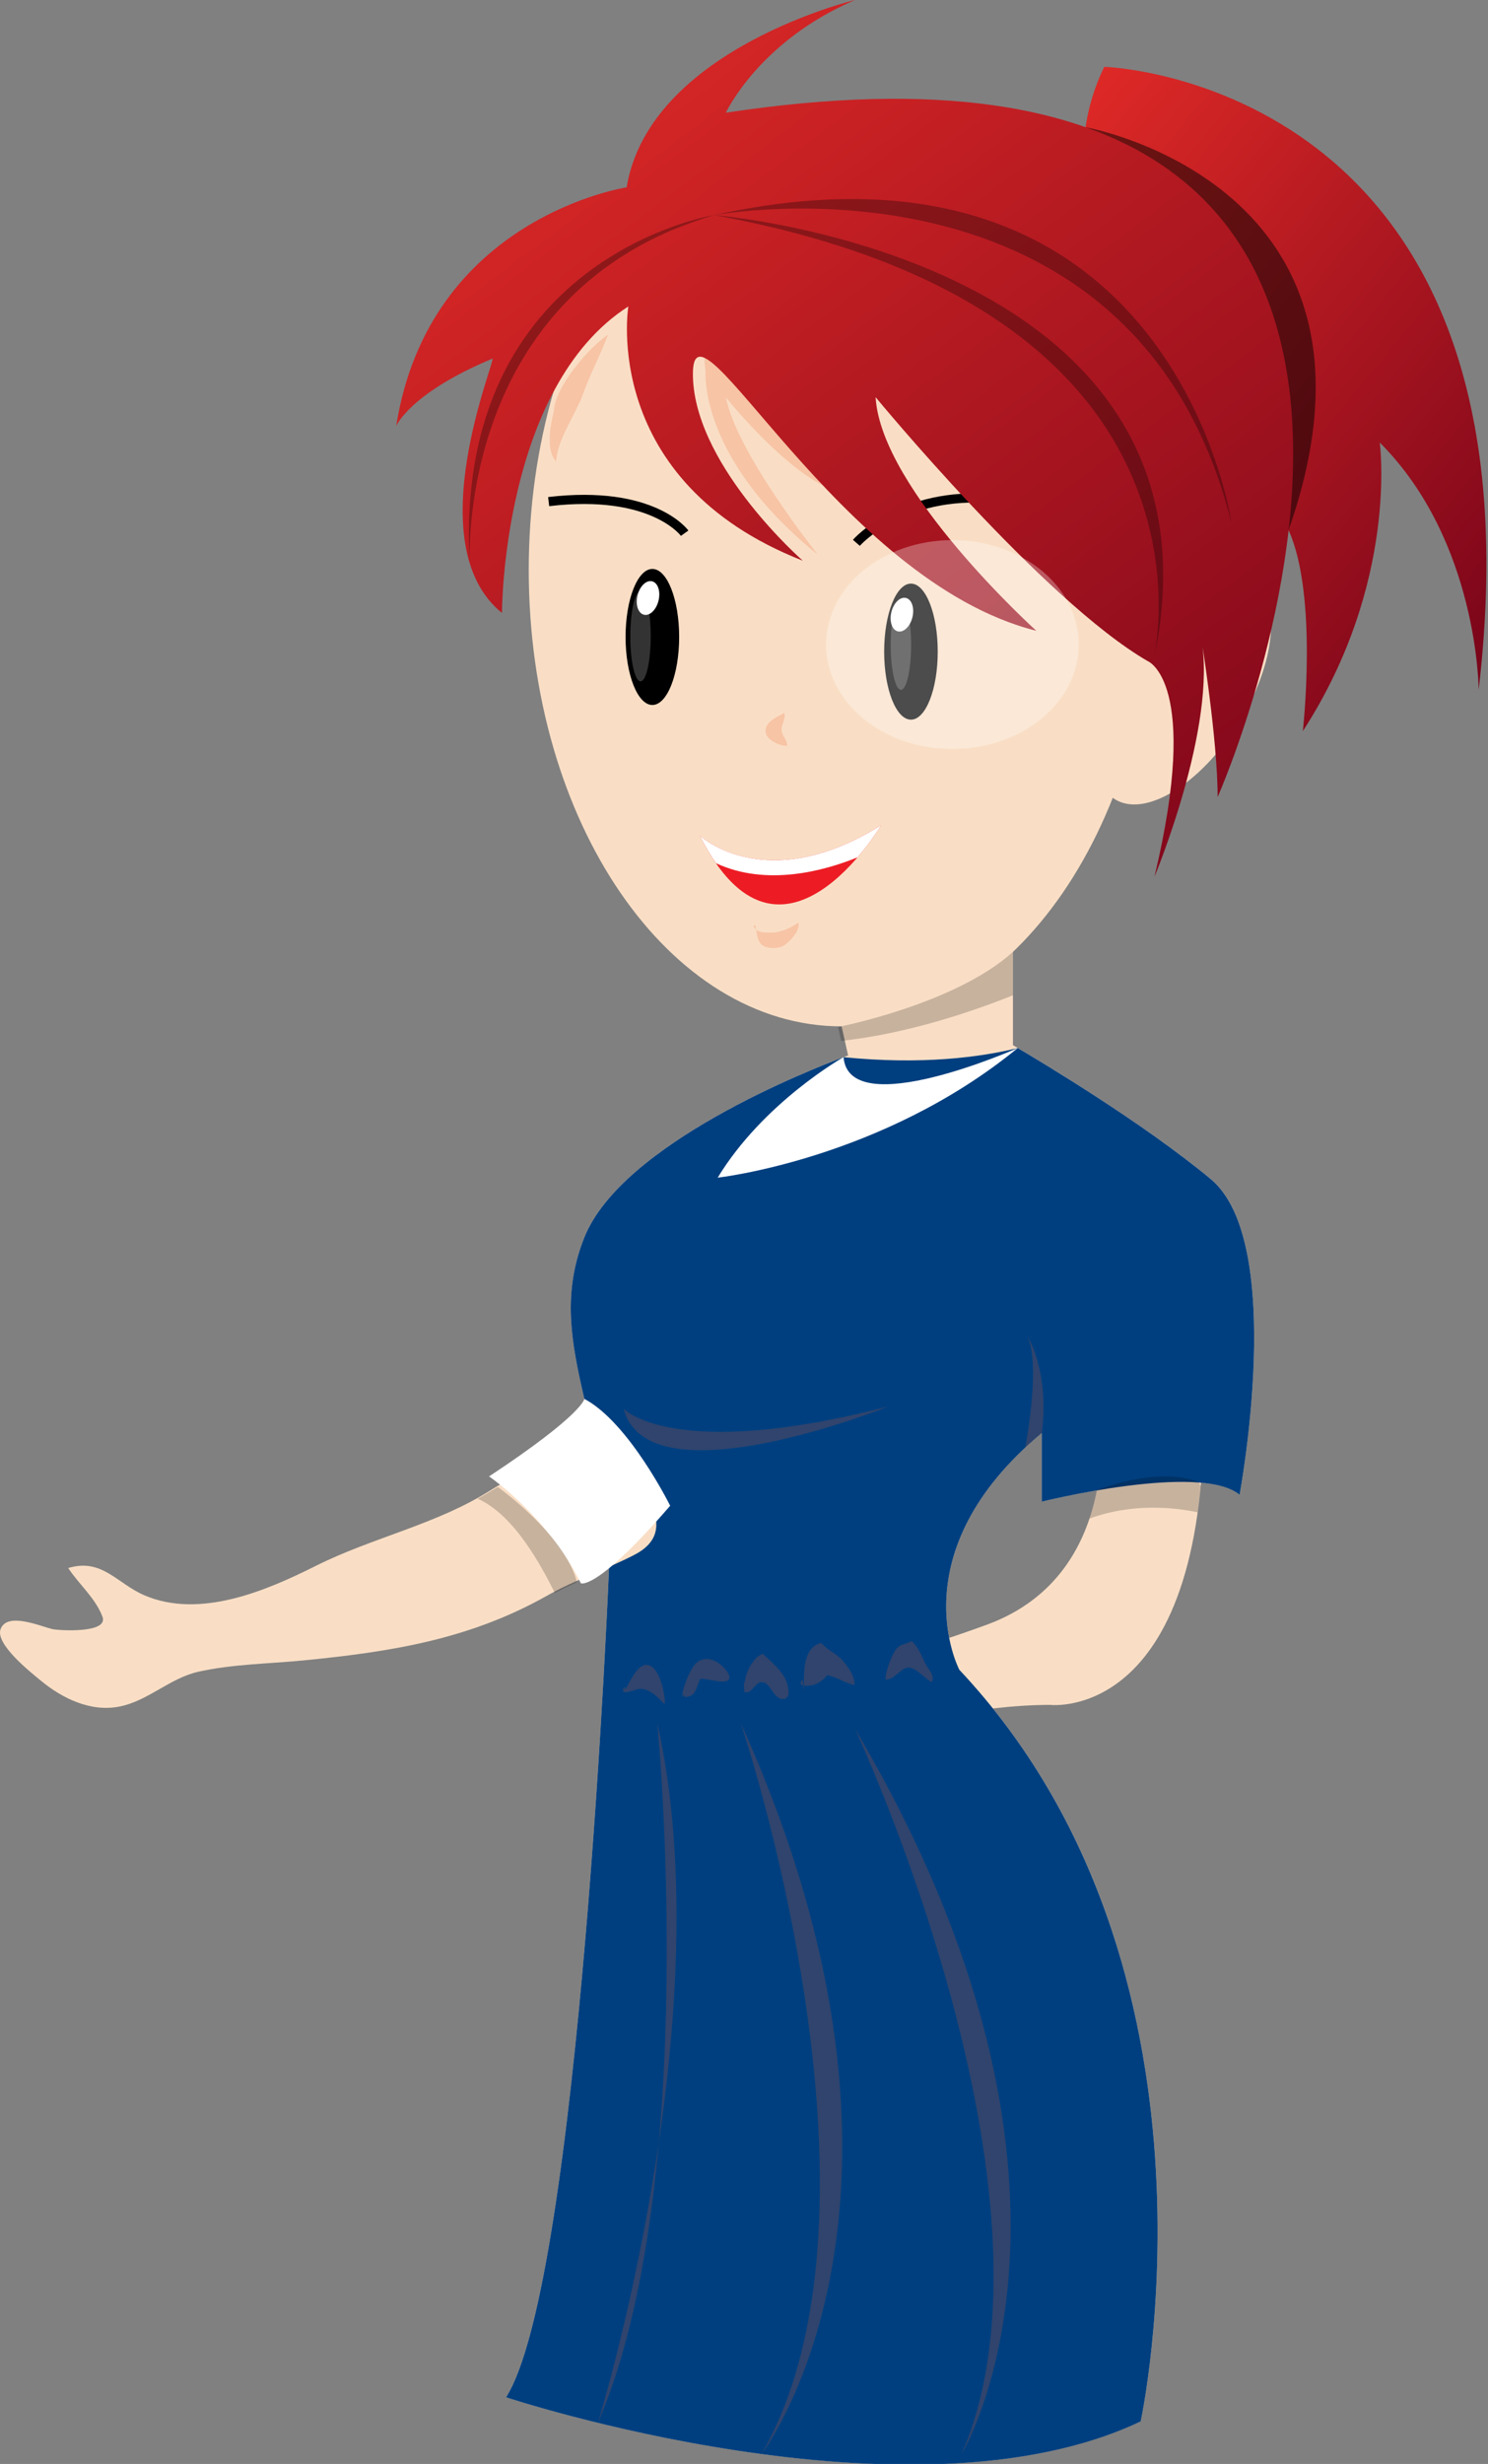 <?xml version="1.0" encoding="UTF-8" standalone="no"?>
<svg
    xmlns:rdf="http://www.w3.org/1999/02/22-rdf-syntax-ns#"
    xmlns="http://www.w3.org/2000/svg"
    xmlns:cc="http://web.resource.org/cc/"
    xmlns:dc="http://purl.org/dc/elements/1.1/"
    xmlns:svg="http://www.w3.org/2000/svg"
    xmlns:inkscape="http://www.inkscape.org/namespaces/inkscape"
    xmlns:sodipodi="http://sodipodi.sourceforge.net/DTD/sodipodi-0.dtd"
    xmlns:ns1="http://sozi.baierouge.fr"
    xmlns:xlink="http://www.w3.org/1999/xlink"
    viewBox="0 0 203 336"
  >
  <rect x="0" y="0" width="203" height="336" fill="#808080" stroke="none"/>
  <defs
    >
    <clipPath
        id="imagebot_6"
        clipPathUnits="userSpaceOnUse"
      >
      <path
          id="imagebot_269"
          d="m728.65 494.4h11.55v-10.83h-11.55v10.83z"
      />
    </clipPath
    >
    <clipPath
        id="imagebot_17"
        clipPathUnits="userSpaceOnUse"
      >
      <path
          id="imagebot_268"
          d="m712.26 545.33h12.1v-2h-12.1v2z"
      />
    </clipPath
    >
    <clipPath
        id="imagebot_24"
        clipPathUnits="userSpaceOnUse"
      >
      <path
          id="imagebot_267"
          d="m727.5 562.47h4.6v-12.13h-4.6v12.13z"
      />
    </clipPath
    >
    <clipPath
        id="imagebot_35"
        clipPathUnits="userSpaceOnUse"
      >
      <path
          id="imagebot_266"
          d="m625.35 549.18h22.79v-27.58h-22.79v27.58z"
      />
    </clipPath
    >
    <clipPath
        id="imagebot_53"
        clipPathUnits="userSpaceOnUse"
      >
      <path
          id="imagebot_264"
          d="m719.04 498.16h18.48v-2.94h-18.48v2.94z"
      />
    </clipPath
    >
    <clipPath
        id="imagebot_60"
        clipPathUnits="userSpaceOnUse"
      >
      <path
          id="imagebot_263"
          d="m755.05 541.74h79.17v-16.98h-79.17v16.98z"
      />
    </clipPath
    >
    <clipPath
        id="imagebot_67"
        clipPathUnits="userSpaceOnUse"
      >
      <path
          id="imagebot_262"
          d="m754.41 523.35h79.74v-11.07h-79.74v11.07z"
      />
    </clipPath
    >
    <clipPath
        id="imagebot_74"
        clipPathUnits="userSpaceOnUse"
      >
      <path
          id="imagebot_261"
          d="m754.41 505.28h76.33v-8.58h-76.33v8.58z"
      />
    </clipPath
    >
    <clipPath
        id="imagebot_81"
        clipPathUnits="userSpaceOnUse"
      >
      <path
          id="imagebot_260"
          d="m745.46 533.23h4.47v-5.14h-4.47v5.14z"
      />
    </clipPath
    >
    <clipPath
        id="imagebot_88"
        clipPathUnits="userSpaceOnUse"
      >
      <path
          id="imagebot_259"
          d="m745.67 524.69h5.3v-5.87h-5.3v5.87z"
      />
    </clipPath
    >
    <clipPath
        id="imagebot_95"
        clipPathUnits="userSpaceOnUse"
      >
      <path
          id="imagebot_258"
          d="m746.86 517.5h4.93v-4.87h-4.93v4.87z"
      />
    </clipPath
    >
    <clipPath
        id="imagebot_102"
        clipPathUnits="userSpaceOnUse"
      >
      <path
          id="imagebot_257"
          d="m747.42 511.04h4.15v-5.13h-4.15v5.13z"
      />
    </clipPath
    >
    <clipPath
        id="imagebot_109"
        clipPathUnits="userSpaceOnUse"
      >
      <path
          id="imagebot_256"
          d="m748.06 503.99h4.29v-4.55h-4.29v4.55z"
      />
    </clipPath
    >
    <clipPath
        id="imagebot_116"
        clipPathUnits="userSpaceOnUse"
      >
      <path
          id="imagebot_255"
          d="m719.87 528.38h4.77v-28.87h-4.77v28.87z"
      />
    </clipPath
    >
    <clipPath
        id="imagebot_123"
        clipPathUnits="userSpaceOnUse"
      >
      <path
          id="imagebot_254"
          d="m667.08 518.61h2.77v-4.95h-2.77v4.95z"
      />
    </clipPath
    >
    <clipPath
        id="imagebot_130"
        clipPathUnits="userSpaceOnUse"
      >
      <path
          id="imagebot_253"
          d="m631.87 530.88h9.82v-2.23h-9.82v2.23z"
      />
    </clipPath
    >
    <clipPath
        id="imagebot_137"
        clipPathUnits="userSpaceOnUse"
      >
      <path
          id="imagebot_252"
          d="m630.93 502.46h9.83v-2.22h-9.83v2.22z"
      />
    </clipPath
    >
    <clipPath
        id="imagebot_144"
        clipPathUnits="userSpaceOnUse"
      >
      <path
          id="imagebot_251"
          d="m602.94 497.8h13.85v-6.37h-13.85v6.37z"
      />
    </clipPath
    >
    <clipPath
        id="imagebot_151"
        clipPathUnits="userSpaceOnUse"
      >
      <path
          id="imagebot_250"
          d="m643.99 517.34h3.82v-2.35h-3.82v2.35z"
      />
    </clipPath
    >
    <clipPath
        id="imagebot_158"
        clipPathUnits="userSpaceOnUse"
      >
      <path
          id="imagebot_249"
          d="m588.14 565.83h35.26v-56.44h-35.26v56.44z"
      />
    </clipPath
    >
    <clipPath
        id="imagebot_165"
        clipPathUnits="userSpaceOnUse"
      >
      <path
          id="imagebot_248"
          d="m589.9 558.39h49.06v-49.01h-49.06v49.01z"
      />
    </clipPath
    >
    <clipPath
        id="imagebot_172"
        clipPathUnits="userSpaceOnUse"
      >
      <path
          id="imagebot_247"
          d="m589.9 509.39h38.02v-26.77h-38.02v26.77z"
      />
    </clipPath
    >
    <clipPath
        id="imagebot_181"
        clipPathUnits="userSpaceOnUse"
      >
      <path
          id="imagebot_246"
          d="m603.93 521.26h23.03v-12.92h-23.03v12.92z"
      />
    </clipPath
    >
    <clipPath
        id="imagebot_188"
        clipPathUnits="userSpaceOnUse"
      >
      <path
          id="imagebot_245"
          d="m670.28 541.99h9.71v-19.07h-9.71v19.07z"
      />
    </clipPath
    >
    <clipPath
        id="imagebot_221"
        clipPathUnits="userSpaceOnUse"
      >
      <path
          id="imagebot_242"
          d="m580.31 575.03h43.95v-25.15h-43.95v25.15z"
      />
    </clipPath
    >
    <linearGradient
        id="imagebot_306"
        y2="1"
      >
      <stop
          stop-color="#e92d28"
          offset="0"
      />
      <stop
          stop-color="#6d0018"
          offset="1"
      />
    </linearGradient
    >
  </defs
  >
  <g
      id="imagebot_2"
      label="Layer 1"
    >
    <g
        id="imagebot_239"
        transform="matrix(0 1.25 1.25 0 157.5 77.722)"
        label="Layer 1"
      >
      <path
          id="imagebot_240"
          d="m0 0c27.5 0 49.792-15.288 49.792-34.146 0-18.859-22.292-34.147-49.792-34.147-27.499 0-49.79 15.288-49.79 34.147 0 18.858 22.291 34.146 49.79 34.146"
          fill="#f9dec5"
      />
    </g
    >
    <g
        id="imagebot_237"
        transform="matrix(0 1.25 1.25 0 92.654 86.86)"
        label="Layer 1"
      >
      <path
          id="imagebot_238"
          d="m0 0c4.099 0 7.421-1.31 7.421-2.924 0-1.615-3.322-2.924-7.421-2.924s-7.421 1.309-7.421 2.924c0 1.614 3.322 2.924 7.421 2.924"
          fill="#000000"
      />
    </g
    >
    <g
        id="imagebot_235"
        transform="matrix(0 1.25 1.25 0 127.93 88.861)"
        label="Layer 1"
      >
      <path
          id="imagebot_236"
          d="m0 0c4.099 0 7.421-1.309 7.421-2.923 0-1.615-3.322-2.924-7.421-2.924-4.1 0-7.422 1.309-7.422 2.924 0 1.614 3.322 2.923 7.422 2.923"
          fill="#000000"
      />
    </g
    >
    <g
        id="imagebot_233"
        transform="matrix(0 1.25 1.25 0 93.404 72.712)"
        label="Layer 1"
      >
      <path
          id="imagebot_234"
          d="m0 0s-4.798-3.448-3.448-14.842"
          stroke="#000000"
          fill="none"
      />
    </g
    >
    <g
        id="imagebot_231"
        transform="matrix(0 1.25 1.25 0 116.83 74.024)"
        label="Layer 1"
      >
      <path
          id="imagebot_232"
          d="m0 0s-5.697 4.947-4.798 14.993"
          stroke="#000000"
          fill="none"
      />
    </g
    >
    <g
        id="imagebot_229"
        transform="matrix(0 1.25 1.25 0 124.48 84.165)"
        label="Layer 1"
      >
      <path
          id="imagebot_230"
          d="m0 0c1.009-0.244 1.701-0.956 1.548-1.592-0.152-0.635-1.093-0.952-2.103-0.708-1.007 0.244-1.699 0.954-1.546 1.59s1.093 0.952 2.101 0.71"
          fill="#ffffff"
      />
    </g
    >
    <g
        id="imagebot_227"
        transform="matrix(0 1.25 1.25 0 89.842 81.895)"
        label="Layer 1"
      >
      <path
          id="imagebot_228"
          d="m0 0c1.009-0.244 1.701-0.955 1.548-1.59-0.152-0.636-1.093-0.953-2.103-0.709-1.007 0.243-1.699 0.955-1.547 1.589 0.154 0.636 1.093 0.953 2.102 0.71"
          fill="#ffffff"
      />
    </g
    >
    <g
        id="imagebot_225"
        transform="matrix(0 1.25 1.25 0 150.65 9.114)"
        label="Layer 1"
      >
      <path
          id="imagebot_226"
          d="m0 0s1.405 48.657 67.97 40.859c0 0-16.223-0.031-26.986-10.794 0 0 15.292 2.102 31.484-8.394 0 0-14.772 1.686-21.928-1.557 0 0-28.26-30.991-50.54-20.114"
          fill="url(#imagebot_306)"
      />
    </g
    >
    <g
        id="imagebot_218"
        transform="matrix(0 1.25 1.25 0 -539.3 -708.04)"
        label="Layer 1"
      >
      <g
          id="imagebot_219"
        >
        <g
            id="imagebot_220"
            opacity=".5"
            clip-path="url(#imagebot_221)"
          >
          <g
              id="imagebot_222"
              transform="translate(580.31 549.92)"
            >
            <path
                id="imagebot_223"
                d="m0 0s6.248 35.384 43.954 22.154c0 0-39.695-23.217-43.954-22.154"
                fill="#000000"
            />
          </g
          >
        </g
        >
      </g
      >
    </g
    >
    <g
        id="imagebot_216"
        transform="matrix(0 1.25 1.25 0 168.9 98.732)"
        label="Layer 1"
      >
      <path
          id="imagebot_217"
          d="m0 0c6.596-4.133 10.266-10.157 8.2-13.454-2.068-3.296-9.089-2.622-15.684 1.513-6.597 4.133-10.267 10.158-8.2 13.456 2.067 3.296 9.087 2.619 15.684-1.515"
          fill="#f9dec5"
      />
    </g
    >
    <g
        id="imagebot_214"
        transform="matrix(0 1.25 1.25 0 95.464 113.94)"
        label="Layer 1"
      >
      <path
          id="imagebot_215"
          d="m0 0s6.746 7.196-1.125 19.79c0 0 18.666-11.019 1.125-19.79"
          fill="#ed1c24"
      />
    </g
    >
    <g
        id="imagebot_198"
        transform="matrix(0 1.25 1.25 0 149.95 191.34)"
        label="Layer 1"
      >
      <path
          id="imagebot_199"
          d="m0 0s18.516 3.179 24.171-12.256c5.656-15.435 7.755-29.422 10.903-33.101h6.747s-8.902 24.32-8.902 40.02c0 0 2.067 17.481-33.929 16.746"
          fill="#f9dec5"
      />
    </g
    >
    <g
        id="imagebot_196"
        transform="matrix(0 1.25 1.25 0 138.19 128.15)"
        label="Layer 1"
      >
      <path
          id="imagebot_197"
          d="m0 0h11.501s7.674 13.269 14.6 21.589c6.925 8.32 34.444 3.148 34.444 3.148-3.559-4.272 0.748-21.589 0.748-21.589h-7.488c13.103-15.741 25.832-8.995 25.832-8.995 32.573 30.584 81.983 19.79 81.983 19.79 11.98-25.186-2.62-69.263-2.62-69.263-12.72 8.095-90.596 11.244-90.596 11.244-16.095 0-24.707-7.196-35.938-2.699-11.232 4.498-19.843 28.785-19.843 28.785l-4.882-1.087s-2.328 12.737-7.741 19.077"
          fill="#f9dec5"
      />
    </g
    >
    <g
        id="imagebot_194"
        transform="matrix(0 1.25 1.25 0 116.99 116.91)"
        label="Layer 1"
      >
      <path
          id="imagebot_195"
          d="m0 0c-1.854 1.593-3.5 2.57-3.5 2.57 7.871-12.593 1.125-19.79 1.125-19.79 1.163 0.582 2.155 1.174 3.017 1.772 2.557 5.49 0.859 11.765-0.642 15.448"
          fill="#ffffff"
      />
    </g
    >
    <g
        id="imagebot_192"
        transform="matrix(0 1.25 1.25 0 138.85 142.92)"
        label="Layer 1"
      >
      <path
          id="imagebot_193"
          d="m0 0c0.995-4.061 1.853-10.422 0.995-19.015 1.278-3.429 9.365-24.167 19.661-28.29 11.232-4.497 19.843 2.7 35.939 2.7 0 0 77.875-3.149 90.595-11.245 0 0 14.61 44.078 2.63 69.264 0 0-49.42 10.794-81.993-19.79 0 0-12.728-6.746-25.832 8.995h7.488s-4.306 17.317-0.748 21.589c0 0-27.518 5.172-34.444-3.148-6.117-7.351-12.81-18.544-14.291-21.06"
          fill="#003f7f"
      />
    </g
    >
    <g
        id="imagebot_185"
        transform="matrix(0 1.25 1.25 0 -539.3 -708.04)"
        label="Layer 1"
      >
      <g
          id="imagebot_186"
        >
        <g
            id="imagebot_187"
            opacity=".2"
            clip-path="url(#imagebot_188)"
          >
          <g
              id="imagebot_189"
              transform="translate(670.28 541.99)"
            >
            <path
                id="imagebot_190"
                d="m0 0c5.726-6.34 8.188-19.077 8.188-19.077l1.523 0.321c-0.784 7.14-3.107 14.076-4.978 18.756h-4.733z"
                fill="#000000"
            />
          </g
          >
        </g
        >
      </g
      >
    </g
    >
    <g
        id="imagebot_178"
        transform="matrix(0 1.25 1.25 0 -539.3 -708.04)"
        label="Layer 1"
      >
      <g
          id="imagebot_179"
        >
        <g
            id="imagebot_180"
            opacity=".2"
            clip-path="url(#imagebot_181)"
          >
          <g
              id="imagebot_182"
              transform="translate(606.99 508.45)"
            >
            <path
                id="imagebot_183"
                d="m0 0s9.413-0.807 19.972 12.264c0 0-11.098-8.875-17.17-10.044 0 0 7.066 5.647 9.606 10.591 0 0-23.736-14.331-12.408-12.811"
                fill="#f15a24"
            />
          </g
          >
        </g
        >
      </g
      >
    </g
    >
    <g
        id="imagebot_176"
        transform="matrix(0 1.25 1.25 0 67.166 48.911)"
        label="Layer 1"
      >
      <path
          id="imagebot_177"
          d="m0 0c-0.229 0.554 20.241-8.244 27.736 1.051 0 0-24.59-0.002-33.433 13.792 0 0 19.041-3.149 27.735 19.04 0 0-9.967-11.392-19.635-11.971-0.251-0.015-0.502-0.022-0.754-0.022-9.894 0 22.638 15.891 28.036 37.48 0 0-15.294-16.941-25.488-17.541 0 0 22.197 18.295 28.792 29.69 0 0 2.243 5.841 23.532 0.745 0 0-16.492 6.895-26.086 5.096 0 0 11.094 1.799 17.391 1.799 0 0-88.753 39.281-74.66-53.671 0 0-7.798 3.6-12.295 14.094 0 0 5.387-22.436 20.44-24.925 0 0 3.247-21.552 26.035-25.149 0 0-3.598 1.496-7.346 10.492"
          fill="url(#imagebot_306)"
      />
    </g
    >
    <g
        id="imagebot_169"
        transform="matrix(0 1.25 1.25 0 -539.3 -708.04)"
        label="Layer 1"
      >
      <g
          id="imagebot_170"
        >
        <g
            id="imagebot_171"
            opacity=".3"
            clip-path="url(#imagebot_172)"
          >
          <g
              id="imagebot_173"
              transform="translate(589.9 509.38)"
            >
            <path
                id="imagebot_174"
                d="m0 0s4.529-28.602 38.021-26.67c0 0-29.701-1.665-38.021 26.67"
                fill="#000000"
            />
          </g
          >
        </g
        >
      </g
      >
    </g
    >
    <g
        id="imagebot_162"
        transform="matrix(0 1.25 1.25 0 -539.3 -708.04)"
        label="Layer 1"
      >
      <g
          id="imagebot_163"
        >
        <g
            id="imagebot_164"
            opacity=".3"
            clip-path="url(#imagebot_165)"
          >
          <g
              id="imagebot_166"
              transform="translate(589.9 509.38)"
            >
            <path
                id="imagebot_167"
                d="m0 0s4.571 57.734 49.061 47.87c0 0-38.492 9.925-49.061-47.87"
                fill="#000000"
            />
          </g
          >
        </g
        >
      </g
      >
    </g
    >
    <g
        id="imagebot_155"
        transform="matrix(0 1.25 1.25 0 -539.3 -708.04)"
        label="Layer 1"
      >
      <g
          id="imagebot_156"
        >
        <g
            id="imagebot_157"
            opacity=".3"
            clip-path="url(#imagebot_158)"
          >
          <g
              id="imagebot_159"
              transform="translate(589.9 509.38)"
            >
            <path
                id="imagebot_160"
                d="m0 0s-8.546 45.876 33.508 56.445c0 0-44.528-6.297-33.508-56.445"
                fill="#000000"
            />
          </g
          >
        </g
        >
      </g
      >
    </g
    >
    <g
        id="imagebot_148"
        transform="matrix(0 1.25 1.25 0 -539.3 -708.04)"
        label="Layer 1"
      >
      <g
          id="imagebot_149"
        >
        <g
            id="imagebot_150"
            opacity=".2"
            clip-path="url(#imagebot_151)"
          >
          <g
              id="imagebot_152"
              transform="translate(644.24 516.99)"
            >
            <path
                id="imagebot_153"
                d="m0 0c0.396-0.699 0.96-2.158 2.104-1.986 0.873 0.131 1.484 1.632 1.466 2.34-0.679 0.054-1.035-0.543-1.713-0.601-0.747-0.065-1.442 0.693-2.104 0.124"
                fill="#f15a24"
            />
          </g
          >
        </g
        >
      </g
      >
    </g
    >
    <g
        id="imagebot_141"
        transform="matrix(0 1.25 1.25 0 -539.3 -708.04)"
        label="Layer 1"
      >
      <g
          id="imagebot_142"
        >
        <g
            id="imagebot_143"
            opacity=".2"
            clip-path="url(#imagebot_144)"
          >
          <g
              id="imagebot_145"
              transform="translate(611.29 491.84)"
            >
            <path
                id="imagebot_146"
                d="m0 0c-2.727 0.27-6.805 3.726-8.359 5.964 2.027-0.739 4.204-1.914 6.361-2.684 2.384-0.85 5.021-2.85 7.493-2.988-1.638-1.428-5.268-0.319-7.113 0.193"
                fill="#f15a24"
            />
          </g
          >
        </g
        >
      </g
      >
    </g
    >
    <g
        id="imagebot_134"
        transform="matrix(0 1.25 1.25 0 -539.3 -708.04)"
        label="Layer 1"
      >
      <g
          id="imagebot_135"
        >
        <g
            id="imagebot_136"
            opacity=".2"
            clip-path="url(#imagebot_137)"
          >
          <g
              id="imagebot_138"
              transform="translate(635.85 502.46)"
            >
            <path
                id="imagebot_139"
                d="m0 0c2.715 0 4.914-0.498 4.914-1.113 0-0.616-2.199-1.116-4.914-1.116-2.714 0-4.914 0.5-4.914 1.116 0 0.615 2.2 1.113 4.914 1.113"
                fill="#ffffff"
            />
          </g
          >
        </g
        >
      </g
      >
    </g
    >
    <g
        id="imagebot_127"
        transform="matrix(0 1.25 1.25 0 -539.3 -708.04)"
        label="Layer 1"
      >
      <g
          id="imagebot_128"
        >
        <g
            id="imagebot_129"
            opacity=".2"
            clip-path="url(#imagebot_130)"
          >
          <g
              id="imagebot_131"
              transform="translate(636.78 530.88)"
            >
            <path
                id="imagebot_132"
                d="m0 0c2.715 0 4.914-0.499 4.914-1.114s-2.199-1.115-4.914-1.115c-2.714 0-4.913 0.5-4.913 1.115s2.199 1.114 4.913 1.114"
                fill="#ffffff"
            />
          </g
          >
        </g
        >
      </g
      >
    </g
    >
    <g
        id="imagebot_120"
        transform="matrix(0 1.25 1.25 0 -539.3 -708.04)"
        label="Layer 1"
      >
      <g
          id="imagebot_121"
        >
        <g
            id="imagebot_122"
            opacity=".2"
            clip-path="url(#imagebot_123)"
          >
          <g
              id="imagebot_124"
              transform="translate(667.5 513.66)"
            >
            <path
                id="imagebot_125"
                d="m0 0c0.053 0.105 0.241 0.168 0.382 0.332 0.335 0.389 0.302 1.423 0.273 1.912-0.049 0.902-0.578 1.954-1.069 2.67 0.81 0.295 2.268-1.072 2.589-1.756 0.267-0.569 0.25-1.664-0.133-2.178-0.479-0.641-1.545-0.59-2.228-0.793"
                fill="#f15a24"
            />
          </g
          >
        </g
        >
      </g
      >
    </g
    >
    <g
        id="imagebot_113"
        transform="matrix(0 1.25 1.25 0 -539.3 -708.04)"
        label="Layer 1"
      >
      <g
          id="imagebot_114"
        >
        <g
            id="imagebot_115"
            opacity=".2"
            clip-path="url(#imagebot_116)"
          >
          <g
              id="imagebot_117"
              transform="translate(720.13 499.51)"
            >
            <path
                id="imagebot_118"
                d="m0 0s5.813 5.395-0.262 28.874c0 0 10.563-26.177 0.262-28.874"
                fill="#f15a24"
            />
          </g
          >
        </g
        >
      </g
      >
    </g
    >
    <g
        id="imagebot_106"
        transform="matrix(0 1.25 1.25 0 -539.3 -708.04)"
        label="Layer 1"
      >
      <g
          id="imagebot_107"
        >
        <g
            id="imagebot_108"
            opacity=".2"
            clip-path="url(#imagebot_109)"
          >
          <g
              id="imagebot_110"
              transform="translate(750.57 499.66)"
            >
            <path
                id="imagebot_111"
                d="m0 0c0.116 0.021 0.222-0.004 0.313-0.074-0.944 0.652-3.521 1.567-2.642 2.965 0.595 0.945 3.121 1.529 4.109 1.429-0.701-0.74-1.631-1.47-1.681-2.633-0.025-0.564 0.961-2.324-0.199-1.806"
                fill="#f15a24"
            />
          </g
          >
        </g
        >
      </g
      >
    </g
    >
    <g
        id="imagebot_99"
        transform="matrix(0 1.25 1.25 0 -539.3 -708.04)"
        label="Layer 1"
      >
      <g
          id="imagebot_100"
        >
        <g
            id="imagebot_101"
            opacity=".2"
            clip-path="url(#imagebot_102)"
          >
          <g
              id="imagebot_103"
              transform="translate(751.57 505.92)"
            >
            <path
                id="imagebot_104"
                d="m0 0c-0.77-0.104-3.145 0.851-3.74 1.539-0.634 0.732-0.473 1.692 0.056 2.438 0.255 0.359 1.274 1.461 1.787 1.062 0.534-0.417-0.167-2.394-0.093-3.092 0.703-0.373 2.038-0.445 1.974-1.685-0.108-0.092-0.455-0.242-0.585-0.258-0.094 0.095-0.163 0.215-0.202 0.357"
                fill="#f15a24"
            />
          </g
          >
        </g
        >
      </g
      >
    </g
    >
    <g
        id="imagebot_92"
        transform="matrix(0 1.25 1.25 0 -539.3 -708.04)"
        label="Layer 1"
      >
      <g
          id="imagebot_93"
        >
        <g
            id="imagebot_94"
            opacity=".2"
            clip-path="url(#imagebot_95)"
          >
          <g
              id="imagebot_96"
              transform="translate(750.16 512.79)"
            >
            <path
                id="imagebot_97"
                d="m0 0c-0.728-0.232-3.034 0.78-3.3 1.92 0.863 0.893 1.794 2.049 2.898 2.514 0.625 0.263 2.129 0.648 2.018-0.453-0.098-0.964-1.82-1.24-1.829-2.176-0.009-0.813 1.273-0.979 1.079-1.908-0.574-0.022-1.246-0.251-1.569 0.463"
                fill="#f15a24"
            />
          </g
          >
        </g
        >
      </g
      >
    </g
    >
    <g
        id="imagebot_85"
        transform="matrix(0 1.25 1.25 0 -539.3 -708.04)"
        label="Layer 1"
      >
      <g
          id="imagebot_86"
        >
        <g
            id="imagebot_87"
            opacity=".2"
            clip-path="url(#imagebot_88)"
          >
          <g
              id="imagebot_89"
              transform="translate(750.97 519.17)"
            >
            <path
                id="imagebot_90"
                d="m0 0c-1.493 0.05-4.78-0.311-5.302 1.896 0.81 0.69 1.175 1.765 2.064 2.464 0.762 0.602 1.585 1.216 2.526 1.161-0.235-1.058-0.864-1.913-1.082-2.966 0.461-0.33 0.925-0.966 1.093-1.592 0.149-0.55 0.146-1.834-0.605-1.084"
                fill="#f15a24"
            />
          </g
          >
        </g
        >
      </g
      >
    </g
    >
    <g
        id="imagebot_78"
        transform="matrix(0 1.25 1.25 0 -539.3 -708.04)"
        label="Layer 1"
      >
      <g
          id="imagebot_79"
        >
        <g
            id="imagebot_80"
            opacity=".2"
            clip-path="url(#imagebot_81)"
          >
          <g
              id="imagebot_82"
              transform="translate(749.56 528.56)"
            >
            <path
                id="imagebot_83"
                d="m0 0c0.064-0.176 0.124-0.283 0.095-0.469-0.756-0.046-2.892 0.694-3.49 1.312-0.411 0.422-0.379 1.033-0.709 1.556 0.73 0.725 1.565 1.031 2.426 1.452 0.632 0.306 1.353 1.131 2.043 0.703-0.4-0.805-1.558-1.639-1.57-2.511-0.015-0.862 1.522-1.713 1.205-2.405"
                fill="#f15a24"
            />
          </g
          >
        </g
        >
      </g
      >
    </g
    >
    <g
        id="imagebot_71"
        transform="matrix(0 1.25 1.25 0 -539.3 -708.04)"
        label="Layer 1"
      >
      <g
          id="imagebot_72"
        >
        <g
            id="imagebot_73"
            opacity=".2"
            clip-path="url(#imagebot_74)"
          >
          <g
              id="imagebot_75"
              transform="translate(754.42 503.18)"
            >
            <path
                id="imagebot_76"
                d="m0 0s50.089 4.85 76.329-6.484c0 0-44.212 13.694-76.329 6.484"
                fill="#f15a24"
            />
          </g
          >
        </g
        >
      </g
      >
    </g
    >
    <g
        id="imagebot_64"
        transform="matrix(0 1.25 1.25 0 -539.3 -708.04)"
        label="Layer 1"
      >
      <g
          id="imagebot_65"
        >
        <g
            id="imagebot_66"
            opacity=".2"
            clip-path="url(#imagebot_67)"
          >
          <g
              id="imagebot_68"
              transform="translate(754.42 512.29)"
            >
            <path
                id="imagebot_69"
                d="m0 0s52.785 17.801 79.732 2.266c0 0-27.666 21.242-79.732-2.266"
                fill="#f15a24"
            />
          </g
          >
        </g
        >
      </g
      >
    </g
    >
    <g
        id="imagebot_57"
        transform="matrix(0 1.25 1.25 0 -539.3 -708.04)"
        label="Layer 1"
      >
      <g
          id="imagebot_58"
        >
        <g
            id="imagebot_59"
            opacity=".2"
            clip-path="url(#imagebot_60)"
          >
          <g
              id="imagebot_61"
              transform="translate(755.05 524.76)"
            >
            <path
                id="imagebot_62"
                d="m0 0s51.09 23.902 79.167 11.599c0 0-29.258 17.899-79.167-11.599"
                fill="#f15a24"
            />
          </g
          >
        </g
        >
      </g
      >
    </g
    >
    <g
        id="imagebot_50"
        transform="matrix(0 1.25 1.25 0 -539.3 -708.04)"
        label="Layer 1"
      >
      <g
          id="imagebot_51"
        >
        <g
            id="imagebot_52"
            opacity=".2"
            clip-path="url(#imagebot_53)"
          >
          <g
              id="imagebot_54"
              transform="translate(719.04 495.22)"
            >
            <path
                id="imagebot_55"
                d="m0 0s11.781 3.961 18.476 2.693c0 0-16.136-2.168-18.476-2.693"
                fill="#f15a24"
            />
          </g
          >
        </g
        >
      </g
      >
    </g
    >
    <g
        id="imagebot_48"
        transform="matrix(0 1.25 1.25 0 115.08 144.16)"
        label="Layer 1"
      >
      <path
          id="imagebot_49"
          d="m0 0s4.917-8.734 13.145-13.736c0 0-1.979 17.907-14.14 32.751 0 0 8.181-18.421 0.995-19.015"
          fill="#ffffff"
      />
    </g
    >
    <g
        id="imagebot_32"
        transform="matrix(0 1.25 1.25 0 -539.3 -708.04)"
        label="Layer 1"
      >
      <g
          id="imagebot_33"
        >
        <g
            id="imagebot_34"
            opacity=".3"
            clip-path="url(#imagebot_35)"
          >
          <g
              id="imagebot_36"
              transform="translate(636.75 549.18)"
            >
            <path
                id="imagebot_37"
                d="m0 0c6.293 0 11.396-6.176 11.396-13.793 0-7.616-5.103-13.792-11.396-13.792-6.291 0-11.394 6.176-11.394 13.792 0 7.617 5.103 13.793 11.394 13.793"
                fill="#ffffff"
            />
          </g
          >
        </g
        >
      </g
      >
    </g
    >
    <g
        id="imagebot_21"
        transform="matrix(0 1.25 1.25 0 -539.3 -708.04)"
        label="Layer 1"
      >
      <g
          id="imagebot_22"
        >
        <g
            id="imagebot_23"
            opacity=".2"
            clip-path="url(#imagebot_24)"
          >
          <g
              id="imagebot_25"
              transform="translate(728.16 562.33)"
            >
            <path
                id="imagebot_26"
                d="m0 0c-1.722-4.017 0.396-10.057 0.813-11.171 1.021-0.196 2.072-0.464 3.126-0.816-1.767 4.824-1.175 9.503-0.683 11.804-0.908 0.126-1.854 0.236-2.841 0.33l-0.415-0.147z"
                fill="#000000"
            />
          </g
          >
        </g
        >
      </g
      >
    </g
    >
    <g
        id="imagebot_14"
        transform="matrix(0 1.25 1.25 0 -539.3 -708.04)"
        label="Layer 1"
      >
      <g
          id="imagebot_15"
        >
        <g
            id="imagebot_16"
            opacity=".2"
            clip-path="url(#imagebot_17)"
          >
          <g
              id="imagebot_18"
              transform="translate(712.27 543.61)"
            >
            <path
                id="imagebot_19"
                d="m0 0c-0.229-0.099 3.784 2.412 10.488 1.535 0 0 0.6-0.813 1.598-1.812 0 0-8.748 1.713-12.086 0.277"
                fill="#f15a24"
            />
          </g
          >
        </g
        >
      </g
      >
    </g
    >
    <g
        id="imagebot_12"
        transform="matrix(0 1.25 1.25 0 80.916 195.54)"
        label="Layer 1"
      >
      <path
          id="imagebot_13"
          d="m0 0c-0.39-1.273 1.938-4.107 2.862-5.516 1.279-1.956 2.107-3.814 3.336-5.767 3.69-5.859 5.101-12.807 8.193-18.977 2.684-5.357 5.819-12.625 3.216-18.706-1.279-2.991-4.091-4.631-2.979-8.323 1.813 1.201 3.245 2.941 5.294 3.735 1.89 0.732 1.507-4.841 1.379-5.412-0.301-1.347-1.928-4.972-0.015-5.7 1.643-0.625 4.744 3.318 5.631 4.391 1.939 2.345 3.47 5.462 2.81 8.646-0.647 3.121-3.087 5.43-3.785 8.55-0.841 3.756-0.861 7.657-1.237 11.481-0.945 9.635-2.309 18.136-7.052 26.556-1.769 3.147-2.823 6.351-4.441 9.503-1.658 3.237-4.131 2.918-7.392 0.971-2.605-1.556-5.472-2.907-5.82-5.432"
          fill="#f9dec5"
      />
    </g
    >
    <g
        id="imagebot_10"
        transform="matrix(0 1.25 1.25 0 79.722 190.76)"
        label="Layer 1"
      >
      <path
          id="imagebot_11"
          d="m0 0s1.709-0.174 8.459-10.402c0 0 4.296 6.34 11.661 10.023 0 0 0.871 1.689-8.463 9.742 0 0-9.069-4.482-11.657-9.363"
          fill="#ffffff"
      />
    </g
    >
    <g
        id="imagebot_3"
        transform="matrix(0 1.25 1.25 0 -539.3 -708.04)"
        label="Layer 1"
      >
      <g
          id="imagebot_4"
        >
        <g
            id="imagebot_5"
            opacity=".2"
            clip-path="url(#imagebot_6)"
          >
          <g
              id="imagebot_7"
              transform="translate(729.93 483.57)"
            >
            <path
                id="imagebot_8"
                d="m0 0c1.792 4.061 7.504 7.027 10.272 8.424-0.409 0.799-0.797 1.599-1.154 2.401l-0.014 0.007c-5.111-1.269-10.342-8.58-10.383-8.638 0.215-0.372 0.426-0.742 0.664-1.119 0.221-0.35 0.409-0.718 0.615-1.075"
                fill="#000000"
            />
          </g
          >
        </g
        >
      </g
      >
    </g
    >
    <title
      >Layer 1</title
    >
  </g
  >
</svg
>
